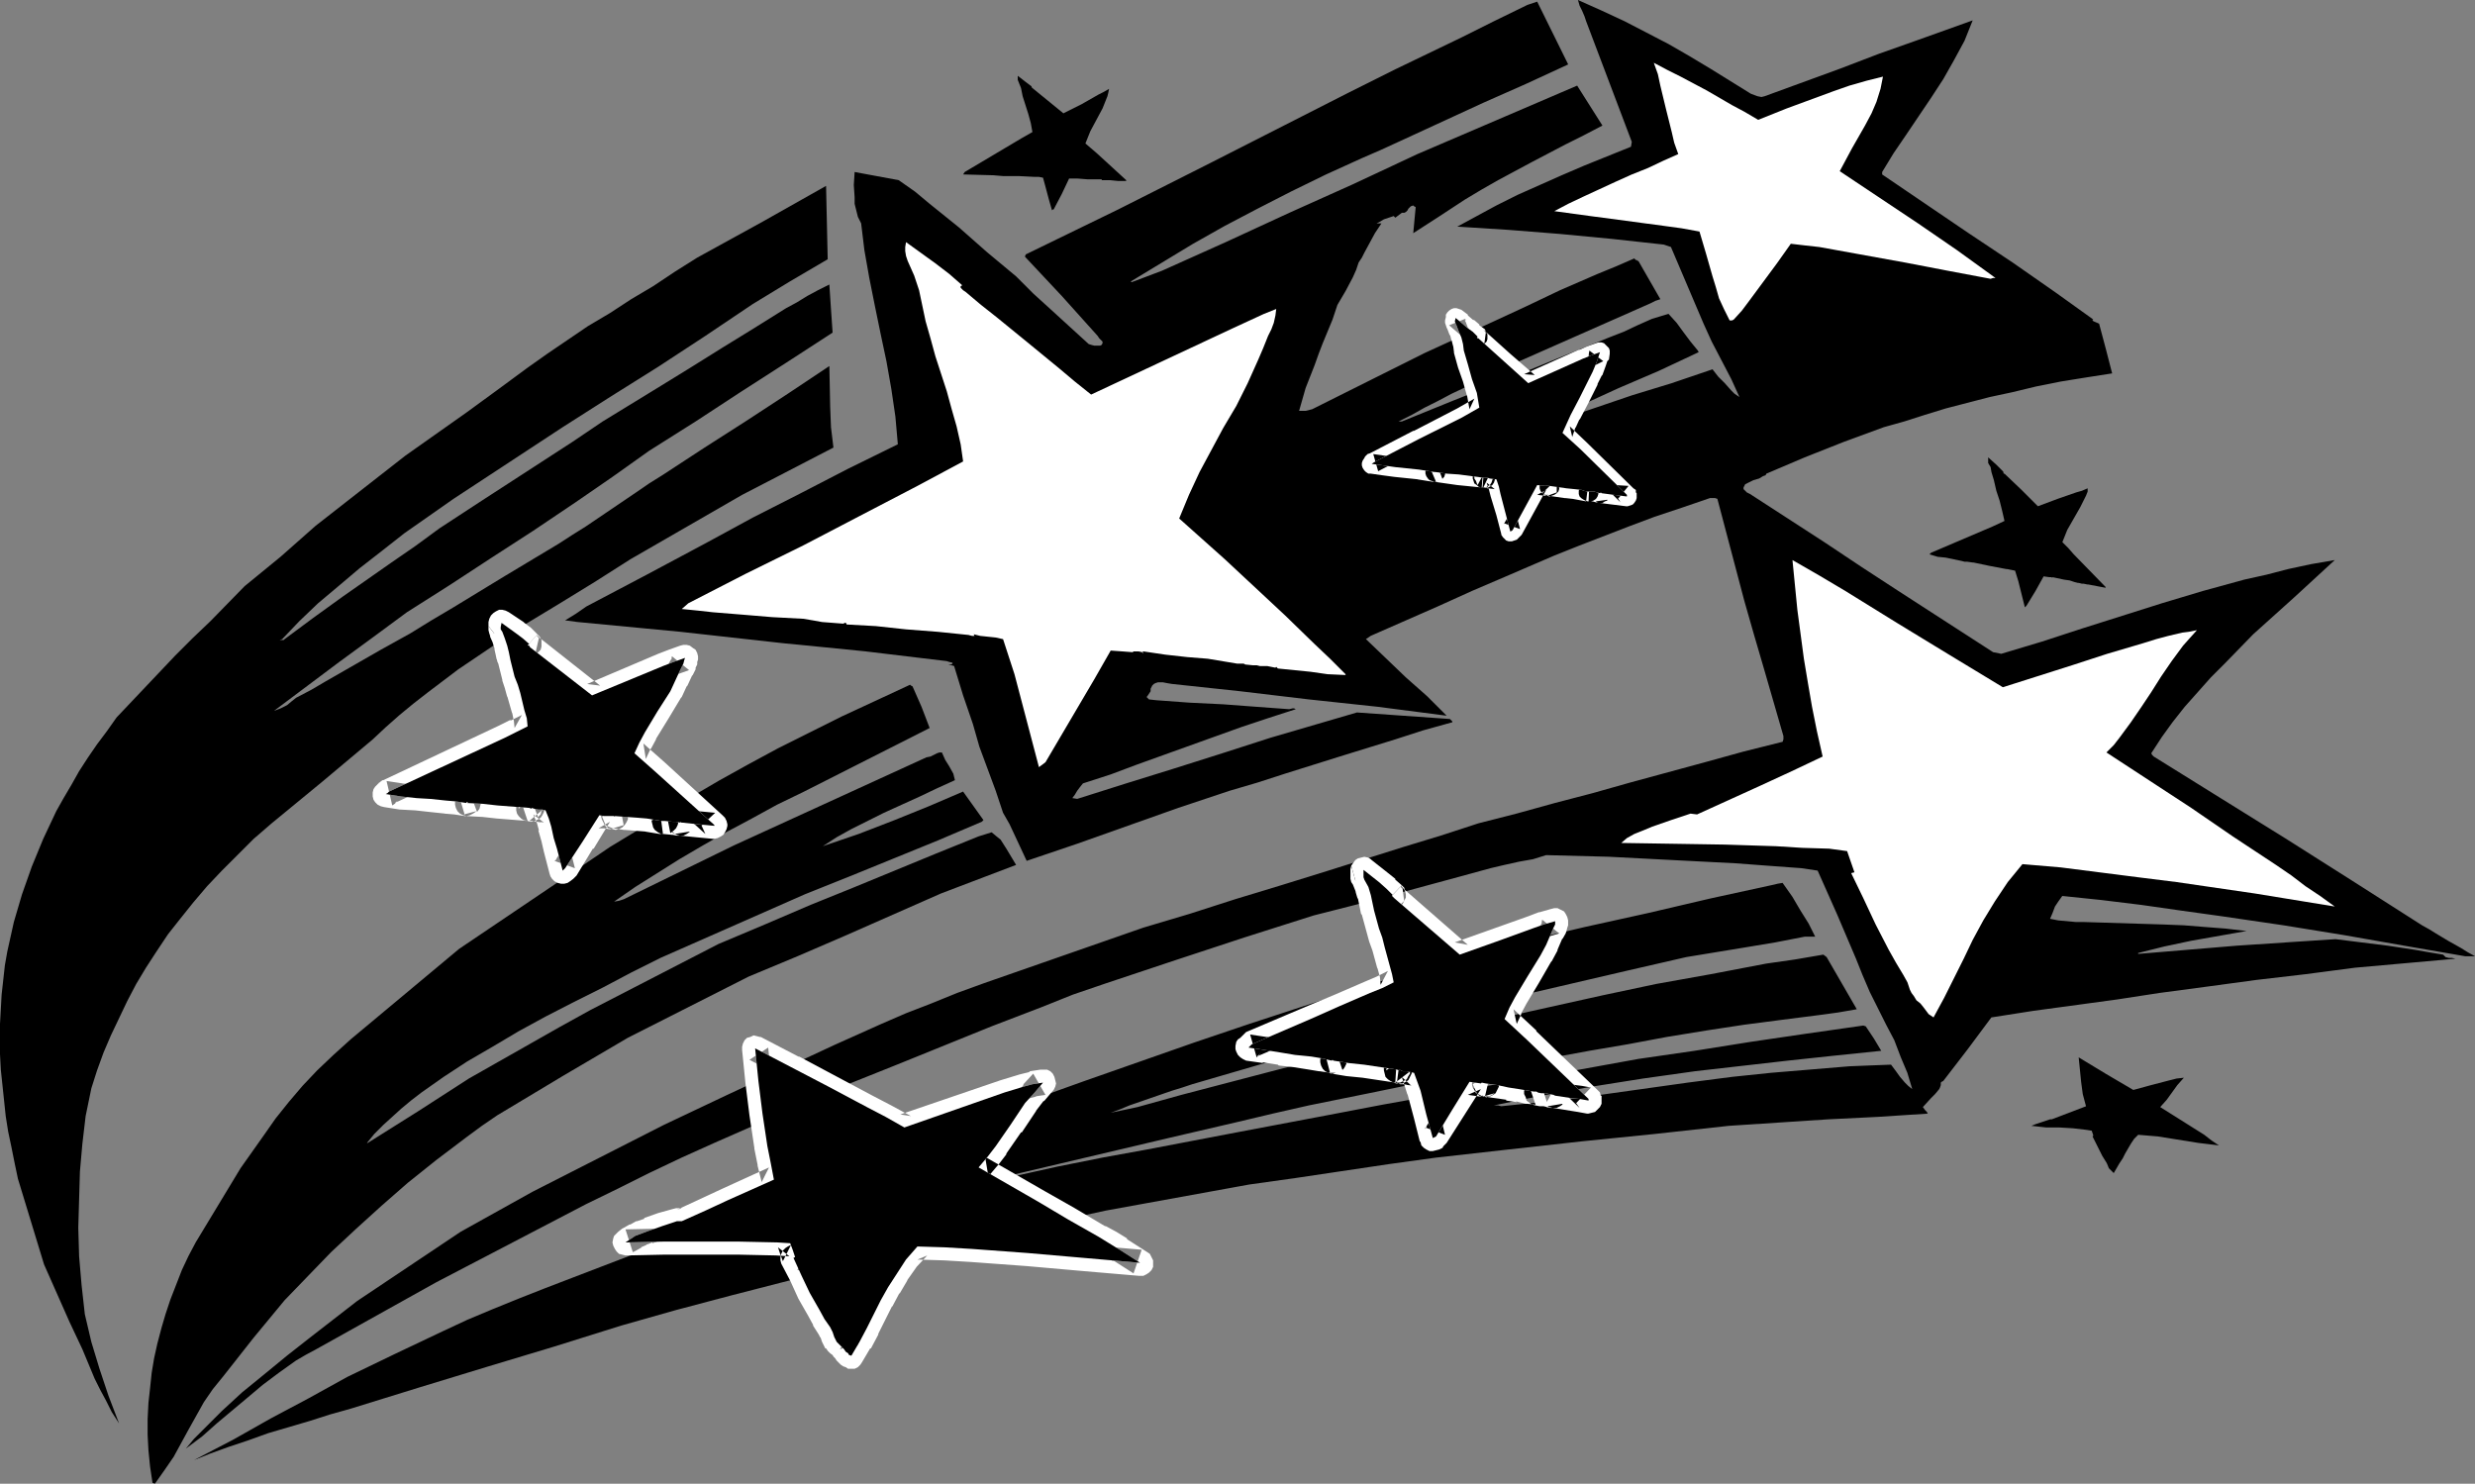 <?xml version="1.0" encoding="UTF-8" standalone="no"?>
<svg
   version="1.0"
   width="129.766mm"
   height="77.793mm"
   id="svg25"
   sodipodi:docname="Stars 20.wmf"
   xmlns:inkscape="http://www.inkscape.org/namespaces/inkscape"
   xmlns:sodipodi="http://sodipodi.sourceforge.net/DTD/sodipodi-0.dtd"
   xmlns="http://www.w3.org/2000/svg"
   xmlns:svg="http://www.w3.org/2000/svg">
  <rect width="100%" height="100%" fill="#808080" stroke="none"/>
  <sodipodi:namedview
     id="namedview25"
     pagecolor="#ffffff"
     bordercolor="#000000"
     borderopacity="0.25"
     inkscape:showpageshadow="2"
     inkscape:pageopacity="0.0"
     inkscape:pagecheckerboard="0"
     inkscape:deskcolor="#d1d1d1"
     inkscape:document-units="mm" />
  <defs
     id="defs1">
    <pattern
       id="WMFhbasepattern"
       patternUnits="userSpaceOnUse"
       width="6"
       height="6"
       x="0"
       y="0" />
  </defs>
  <path
     style="fill:#000000;fill-opacity:1;fill-rule:evenodd;stroke:none"
     d="m 440.36,181.581 12.12,1.777 11.958,1.939 11.958,2.1 12.12,2.1 h 0.97 0.97 l -1.454,-0.808 -1.293,-0.808 -2.586,-1.454 -2.424,-1.454 -1.293,-0.808 -1.454,-0.808 -13.413,-8.562 -13.251,-8.401 -13.251,-8.239 -13.251,-8.239 -0.323,-0.323 -0.162,-0.323 2.101,-3.231 2.101,-2.908 2.424,-3.069 2.586,-2.908 2.586,-2.908 2.747,-2.746 5.656,-5.816 8.08,-7.27 8.08,-7.431 -4.686,0.808 -4.525,0.969 -4.363,1.131 -4.363,0.969 -8.242,2.262 -8.08,2.423 -15.837,5.008 -7.918,2.585 -8.08,2.423 -0.808,-0.162 -0.808,-0.162 -18.746,-12.116 -7.434,-4.846 -7.272,-4.846 -14.706,-9.531 -0.646,-0.323 -0.485,-0.485 -0.162,-0.162 v -0.323 l 0.162,-0.323 0.162,-0.323 0.646,-0.323 0.97,-0.485 1.131,-0.323 0.808,-0.485 0.485,-0.162 0.162,-0.323 7.595,-3.231 7.757,-3.069 7.918,-2.908 4.04,-1.131 4.04,-1.292 4.202,-1.292 4.363,-1.131 4.363,-1.131 4.525,-0.969 4.686,-1.131 4.848,-0.969 5.01,-0.808 5.171,-0.808 -1.293,-5.008 -1.293,-4.846 -1.131,-0.485 -0.162,-0.162 v -0.162 h 0.162 l -7.434,-5.331 -8.565,-5.977 -8.726,-5.816 -17.13,-11.632 V 34.41 34.087 l 2.262,-3.716 2.424,-3.554 5.01,-7.431 2.424,-3.716 2.101,-3.716 2.101,-3.877 1.616,-4.039 -10.827,3.877 -7.757,2.746 -7.595,2.908 -15.029,5.493 -0.646,0.162 -0.808,-0.162 -1.293,-0.485 -8.08,-5.008 -4.04,-2.423 -4.202,-2.423 -4.363,-2.262 -4.363,-2.262 -4.525,-2.1 L 312.696,0 l 0.323,1.131 0.485,0.969 0.485,1.131 0.323,0.969 4.525,11.955 4.525,11.955 -0.162,0.969 -9.211,3.716 -4.525,1.939 -4.363,1.939 -4.363,1.939 -4.202,2.1 -3.878,2.1 -3.878,2.1 10.181,0.646 10.181,0.808 10.181,0.969 10.342,1.131 1.454,0.485 6.464,15.186 0.808,1.777 0.808,1.777 1.939,3.716 1.939,3.716 0.808,1.777 0.808,1.777 -0.97,-0.646 -0.646,-0.646 -1.293,-1.454 -1.293,-1.292 -1.131,-1.454 -8.08,2.746 -7.918,2.423 -15.675,5.331 -1.616,0.485 -1.616,0.323 0.162,-0.162 h 0.162 l 0.485,-0.323 15.514,-7.108 7.918,-3.393 7.918,-3.716 -0.162,-0.323 -1.454,-1.777 -1.454,-1.939 -1.293,-1.777 -1.616,-1.777 -1.616,0.485 -1.616,0.485 -2.909,1.292 -2.747,1.292 -2.909,1.131 -10.342,4.2 -10.181,4.2 -10.181,4.039 -10.342,4.2 h -0.646 l 2.586,-1.292 2.586,-1.454 2.586,-1.292 2.747,-1.454 5.818,-2.746 5.818,-2.908 13.898,-6.139 6.949,-3.069 6.949,-3.069 0.97,-0.485 0.97,-0.323 -4.363,-7.593 h -0.162 l -0.162,-0.162 h -0.162 l -0.162,-0.162 v 0 l -0.162,-0.162 -3.717,1.615 -3.555,1.454 -3.717,1.615 -3.717,1.615 -6.787,3.231 -6.626,3.069 -13.413,6.139 -20.362,10.178 -0.97,0.485 -0.97,0.485 -1.293,0.323 h -0.485 -0.808 l 1.293,-4.523 1.778,-4.523 0.808,-2.262 0.808,-2.1 1.939,-4.685 0.485,-1.454 0.485,-1.454 1.616,-2.746 1.454,-2.746 0.646,-1.454 0.485,-1.454 0.646,-0.969 0.485,-0.969 2.101,-3.877 0.646,-0.969 0.646,-0.969 h -0.485 -0.485 l 0.646,-0.323 0.808,-0.485 0.97,-0.323 0.97,-0.323 0.323,0.323 0.646,-0.485 0.646,-0.485 h 0.485 l 0.323,-0.162 0.323,-0.323 0.162,-0.323 0.162,-0.162 0.323,-0.323 0.485,-0.162 0.162,0.162 0.323,0.162 -0.485,5.17 5.01,-3.231 5.171,-3.393 3.232,-1.939 3.394,-1.939 6.626,-3.554 6.787,-3.554 3.555,-1.777 3.717,-1.939 -5.01,-7.916 -7.918,3.393 -7.918,3.393 -7.918,3.393 -7.918,3.393 -12.766,5.977 -12.605,5.654 -12.605,5.816 -12.605,5.654 -5.979,2.262 h -0.162 v -0.162 l 6.141,-3.716 6.141,-3.716 6.302,-3.554 6.464,-3.393 6.626,-3.393 6.949,-3.393 7.11,-3.231 3.717,-1.615 3.878,-1.777 16.483,-7.593 8.403,-3.716 8.403,-3.877 -6.141,-12.439 -0.97,0.323 -0.97,0.323 -6.626,3.231 -6.464,3.231 -13.09,6.3 -9.373,4.685 -9.211,4.685 -18.099,9.208 -18.261,9.208 -18.261,8.885 -0.162,0.323 v 0.162 l 7.272,7.754 7.11,7.916 0.323,0.485 0.162,0.162 0.323,0.323 0.162,0.162 v 0.323 l -0.162,0.323 -0.323,0.162 h -1.131 l -0.646,-0.162 -0.485,-0.162 -3.717,-3.393 -3.717,-3.393 -3.555,-3.231 -3.394,-3.393 -2.909,-2.423 -2.909,-2.423 -5.494,-4.846 -5.818,-4.685 -2.909,-2.423 -3.232,-2.262 -4.363,-0.808 -4.363,-0.808 -0.162,2.585 0.162,2.423 v 1.292 l 0.323,1.292 0.323,1.292 0.646,1.292 0.646,5.331 0.97,5.493 1.131,5.654 1.131,5.493 1.131,5.331 0.97,5.493 0.808,5.493 0.485,5.493 -9.858,4.846 -9.373,4.846 -9.534,4.846 -9.211,5.008 -11.797,6.3 -11.958,6.3 -2.101,1.454 -2.101,1.292 2.424,0.323 10.181,0.969 10.181,0.969 10.181,1.131 10.181,1.131 8.242,0.808 8.08,0.808 8.08,0.969 8.08,0.969 0.485,0.162 0.646,0.162 v 0.162 0 l -0.162,0.162 h -0.646 l 1.131,0.323 1.778,5.816 1.939,5.654 1.293,4.523 1.616,4.362 1.616,4.362 1.454,4.362 0.646,1.131 0.646,1.131 1.131,2.423 1.131,2.423 1.131,2.423 10.019,-3.393 20.038,-7.108 10.181,-3.393 5.494,-1.615 5.494,-1.777 10.827,-3.393 10.989,-3.393 5.494,-1.777 5.818,-1.615 v -0.162 l -0.162,-0.162 -0.323,-0.323 -9.211,-0.646 -9.211,-0.646 -17.13,5.008 -9.534,3.069 -9.696,3.069 -9.373,2.908 -9.696,3.069 -0.97,-0.162 0.485,-0.646 0.485,-0.808 0.485,-0.646 0.646,-0.808 5.494,-1.777 5.171,-1.939 10.342,-3.716 10.342,-3.716 5.333,-1.777 5.494,-1.777 -0.323,-0.162 h -0.323 l -0.646,0.162 -6.626,-0.485 -6.464,-0.485 -6.626,-0.323 -6.626,-0.485 -1.454,-0.162 -0.162,-0.162 -0.162,-0.162 -0.162,-0.162 0.162,-0.162 0.323,-0.485 0.323,-0.485 v -0.485 l 0.323,-0.646 0.323,-0.323 0.323,-0.162 0.485,-0.162 h 0.485 0.485 l 0.808,0.162 0.97,0.162 13.574,1.454 13.574,1.615 13.574,1.454 13.736,1.777 -3.878,-3.877 -4.202,-3.716 -4.04,-3.877 -3.878,-3.716 0.97,-0.646 6.626,-2.908 6.626,-2.908 6.787,-3.069 6.787,-2.908 9.373,-4.039 4.848,-1.939 5.01,-1.939 5.01,-1.939 5.171,-1.939 5.333,-1.777 5.656,-1.939 h 0.323 0.646 l 0.485,0.162 5.333,20.194 1.939,6.785 1.939,6.624 3.878,13.409 v 0.646 l -0.162,0.485 -7.757,1.939 -7.595,2.1 -14.867,4.039 -7.434,2.1 -7.434,1.939 -7.595,2.1 -7.595,1.939 -7.434,2.423 -7.434,2.262 -14.867,4.685 -9.373,2.908 -9.05,2.746 -9.05,2.908 -9.211,2.746 -31.512,10.985 -5.333,1.939 -5.171,2.1 -5.01,1.939 -4.848,2.1 -9.373,4.2 -9.373,4.362 -12.12,5.654 -12.282,5.816 -26.018,13.247 -14.221,7.916 -20.523,13.732 -9.373,7.27 -4.525,3.554 -4.525,3.716 -4.363,3.554 -4.04,3.716 -3.717,3.716 -1.778,1.777 -1.616,1.939 3.232,-2.423 2.909,-2.585 5.979,-5.008 3.07,-2.585 3.232,-2.423 3.394,-2.423 1.939,-1.131 2.101,-1.131 23.755,-13.247 7.434,-3.877 7.434,-3.877 7.434,-3.877 7.434,-3.877 6.302,-3.069 6.141,-3.069 6.464,-3.069 6.464,-2.908 13.251,-5.816 13.251,-5.816 9.696,-3.877 18.746,-7.593 9.696,-3.716 6.464,-2.585 6.626,-2.262 13.574,-4.523 13.736,-4.523 13.736,-4.362 8.888,-2.262 17.291,-4.685 8.888,-2.423 2.747,-0.646 2.909,-0.646 2.747,-0.485 2.586,-0.808 12.443,0.323 12.443,0.646 12.605,0.646 6.464,0.485 6.626,0.485 3.232,0.485 3.878,8.724 3.717,8.724 1.293,3.231 1.454,3.393 3.232,6.462 1.616,3.069 1.293,3.393 1.293,3.069 0.97,3.231 -0.808,-0.646 -0.646,-0.646 -0.97,-1.131 -0.808,-1.131 -0.485,-0.646 -0.485,-0.646 -4.202,0.162 -4.04,0.162 -7.757,0.646 -7.757,0.646 -7.757,0.808 -8.726,1.131 -17.291,2.423 -8.726,1.131 -10.989,1.131 -0.646,-0.162 h -0.808 l 4.686,-0.969 4.848,-0.969 9.858,-1.777 10.181,-1.615 10.342,-1.454 18.422,-2.1 9.05,-0.969 9.373,-0.969 -1.454,-2.423 -1.616,-2.423 -0.485,-0.162 -11.312,1.615 -10.989,1.615 -11.15,1.777 -11.15,1.615 -8.888,1.615 -8.888,1.615 -11.15,1.939 -10.827,1.939 -10.827,1.939 -10.989,2.1 -17.938,3.393 -17.776,3.393 -8.888,1.615 -8.888,1.777 -8.726,1.939 -8.726,1.939 h -1.293 0.162 0.162 l 40.4,-9.531 13.898,-3.231 6.787,-1.615 7.11,-1.615 11.958,-2.423 11.797,-2.423 11.797,-2.262 12.12,-2.262 7.918,-1.454 7.595,-1.292 7.757,-1.454 7.918,-1.292 7.434,-1.131 7.434,-0.969 7.595,-0.969 3.555,-0.485 3.717,-0.646 -5.979,-10.339 -0.646,-0.485 -5.656,0.969 -5.656,0.808 -10.989,2.1 -10.827,1.939 -10.666,2.262 -14.544,3.231 -14.221,3.231 -14.382,3.231 -14.221,3.231 -8.726,2.262 -17.291,4.523 -8.726,2.423 -5.333,1.131 1.778,-0.646 1.939,-0.808 4.202,-1.454 4.202,-1.454 2.101,-0.646 1.939,-0.646 15.514,-4.523 7.595,-2.262 7.918,-2.262 19.392,-5.17 11.958,-2.746 11.797,-2.746 11.797,-2.746 11.958,-2.746 11.797,-1.939 5.818,-0.969 5.818,-1.131 h 2.101 l -1.293,-2.585 -1.616,-2.585 -1.616,-2.746 -1.939,-2.746 -0.97,0.162 -0.646,0.162 -12.605,2.746 -12.443,2.908 -12.443,2.746 -12.443,2.908 -7.434,2.1 -7.272,2.1 -7.272,1.939 -7.434,2.1 -24.725,8.077 -10.989,3.716 -21.654,7.593 -10.827,3.877 -35.067,14.055 -8.403,3.231 -8.08,3.069 -8.403,3.069 -8.242,3.069 -27.795,10.662 -5.333,2.1 -5.171,2.1 -5.01,2.1 -4.848,2.262 -9.534,4.523 -9.373,4.523 -7.595,4.2 -7.595,4.039 -7.434,4.2 -7.757,4.039 1.616,-0.646 1.616,-0.646 3.555,-1.292 3.878,-1.292 4.04,-1.454 8.242,-2.423 4.04,-1.292 4.04,-1.131 13.574,-4.2 13.251,-4.039 13.413,-4.039 13.413,-4.2 10.827,-3.069 10.989,-2.908 11.312,-2.908 11.474,-2.746 51.389,-11.147 14.221,-2.585 14.221,-2.585 9.211,-1.292 18.422,-2.746 9.373,-1.292 14.382,-1.615 14.544,-1.615 14.382,-1.454 14.706,-1.615 9.858,-0.646 9.858,-0.646 9.858,-0.485 9.858,-0.646 -0.162,-0.323 -0.323,-0.323 -0.485,-0.646 1.616,-1.777 0.808,-0.808 0.808,-0.969 0.162,-0.323 0.162,-0.485 v -0.485 l 0.162,-0.162 0.323,-0.162 4.848,-6.3 4.686,-6.3 8.242,-1.292 16.645,-2.262 8.403,-1.292 9.696,-1.292 9.534,-1.292 9.696,-1.131 9.858,-1.292 19.877,-1.777 -0.646,-0.162 h -0.646 l -0.646,-0.162 -0.485,-0.485 -2.909,-0.485 -2.747,-0.485 -5.333,-0.808 -10.342,-1.292 -9.858,0.646 -9.696,0.646 -19.392,1.615 h -0.162 v -0.162 l 5.171,-1.292 5.333,-1.131 5.494,-0.969 5.494,-0.969 -4.202,-0.485 -4.202,-0.323 -4.04,-0.323 -4.04,-0.162 -15.675,-0.485 h -1.616 l -1.778,-0.162 -1.778,-0.162 -1.616,-0.323 0.485,-1.131 0.485,-1.292 0.646,-0.969 0.808,-1.131 7.757,0.808 7.918,0.969 7.918,1.131 z"
     id="path1" />
  <path
     style="fill:#000000;fill-opacity:1;fill-rule:evenodd;stroke:none"
     d="m 334.35,93.214 -7.918,3.554 -8.08,3.554 -15.837,7.108 -7.595,3.554 -15.19,7.27 -7.757,3.554 -0.97,0.485 -0.97,0.323 -0.646,0.323 -0.646,0.162 h -0.646 -0.808 l -5.01,-4.362 -4.686,-4.362 -4.686,-4.2 -2.262,-2.262 -2.424,-2.1 v -0.162 -0.323 l 3.878,2.746 3.878,2.746 7.434,5.654 8.888,-4.2 8.888,-4.039 8.888,-4.039 8.888,-4.2 19.554,-8.239 14.059,-5.493 6.949,-2.746 7.11,-2.746 1.454,-3.554 1.616,-3.393 3.555,-6.947 3.878,-6.785 4.04,-6.947 12.766,2.423 12.928,2.262 12.766,2.585 6.464,1.454 6.626,1.292 0.97,0.485 -8.565,2.746 -8.242,2.746 -16.645,5.654 -11.635,4.523 -11.474,4.685 z"
     id="path2" />
  <path
     style="fill:#ffffff;fill-opacity:1;fill-rule:evenodd;stroke:none"
     d="m 364.569,33.925 7.757,5.17 7.757,5.17 7.757,5.331 7.595,5.493 h -0.485 l -0.485,0.162 -8.565,-1.615 -8.403,-1.615 -16.968,-3.069 -2.909,-0.323 -2.747,-0.323 -2.747,3.877 -2.747,3.716 -2.747,3.716 -1.454,1.939 -1.616,1.777 -0.323,0.162 h -0.485 l -1.131,-2.262 -0.97,-2.1 -0.646,-2.262 -0.646,-2.1 -1.293,-4.523 -1.293,-4.362 -3.555,-0.646 -3.555,-0.485 -14.544,-1.939 -3.555,-0.485 -3.555,-0.485 2.747,-1.454 3.07,-1.454 6.302,-2.908 3.232,-1.454 1.616,-0.646 1.616,-0.646 3.07,-1.454 2.909,-1.292 -0.808,-2.262 -0.485,-2.1 -1.131,-4.523 -1.131,-4.685 -0.485,-2.262 -0.808,-2.262 2.747,1.454 2.586,1.292 5.171,2.746 5.01,2.908 2.424,1.292 2.747,1.615 5.656,-2.262 6.141,-2.262 3.07,-1.131 3.232,-1.131 3.394,-0.969 3.232,-0.808 -0.485,2.423 -0.808,2.585 -0.97,2.262 -1.293,2.423 -2.586,4.523 z"
     id="path3" />
  <path
     style="fill:#000000;fill-opacity:1;fill-rule:evenodd;stroke:none"
     d="m 149.157,60.258 -9.373,6.3 -9.373,6.139 -9.534,5.977 -9.373,5.977 -21.654,14.216 -4.848,3.393 -4.848,3.393 -4.525,3.554 -4.363,3.393 -4.202,3.554 -4.04,3.393 -3.717,3.554 -3.394,3.554 -0.485,0.162 h 0.646 0.162 l 0.162,-0.162 5.656,-4.2 5.818,-4.2 9.696,-6.785 4.686,-3.231 4.848,-3.554 8.403,-5.493 11.958,-7.754 5.979,-3.877 5.979,-4.039 10.827,-6.624 6.302,-3.877 6.464,-4.039 6.302,-3.877 6.464,-4.039 2.101,-1.131 2.101,-1.292 2.101,-1.131 2.262,-1.131 0.323,4.846 0.323,4.685 -9.211,5.977 -9.05,5.816 -8.888,5.816 -9.211,5.816 -7.272,5.17 -7.272,5.008 -8.403,5.654 -8.242,5.331 -8.403,5.493 -8.403,5.331 -6.787,5.008 -6.626,4.846 -6.464,4.846 -6.464,4.846 1.293,-0.485 1.293,-0.646 0.97,-0.808 0.808,-0.646 3.07,-1.615 2.747,-1.615 10.989,-6.3 2.909,-1.615 2.909,-1.615 4.202,-2.585 4.363,-2.585 10.342,-6.3 10.504,-6.3 2.747,-1.777 2.586,-1.615 10.019,-6.785 2.586,-1.777 2.586,-1.615 8.403,-5.493 8.08,-5.17 8.403,-5.493 8.242,-5.493 0.162,8.077 0.162,4.039 0.485,4.039 -4.686,2.423 -4.363,2.262 -9.05,4.685 -22.139,12.762 -7.11,4.523 -7.11,4.362 -6.949,4.2 -6.464,4.362 -6.464,4.362 -5.979,4.523 -2.909,2.262 -2.747,2.262 -2.747,2.423 -2.586,2.423 -5.01,4.2 -5.01,4.2 -10.019,8.239 -3.555,3.069 -3.232,3.231 -3.07,3.069 -2.909,3.069 -2.747,3.231 -2.586,3.231 -2.424,3.069 -2.262,3.393 -2.101,3.231 -1.939,3.231 -1.778,3.393 -1.616,3.393 -1.616,3.393 -1.454,3.393 -1.293,3.554 -1.131,3.554 -1.131,5.493 -0.646,5.493 -0.485,5.493 -0.162,5.493 -0.162,5.654 0.162,5.654 0.485,5.654 0.646,5.816 1.293,5.493 1.616,5.331 1.778,5.331 2.101,5.493 -1.454,-2.262 -1.131,-2.262 -1.131,-2.1 -1.131,-2.262 -2.424,-5.816 -2.586,-5.493 L 8.726,250.563 3.555,233.6 2.909,230.531 2.262,227.3 1.616,224.23 1.131,221.161 0.808,218.092 0.485,215.022 0.162,211.953 0,208.883 v -2.908 -3.069 l 0.162,-2.908 0.162,-2.908 0.323,-2.908 0.323,-2.908 0.485,-2.746 0.646,-2.908 0.646,-2.908 0.808,-2.746 0.808,-2.746 0.97,-2.746 0.97,-2.746 1.131,-2.746 1.131,-2.746 1.293,-2.746 1.293,-2.746 1.454,-2.585 1.616,-2.746 1.454,-2.585 1.778,-2.746 1.778,-2.585 1.939,-2.585 1.939,-2.746 11.635,-12.278 3.394,-3.393 3.555,-3.393 6.787,-6.947 7.11,-5.816 6.949,-6.139 8.888,-6.947 8.888,-6.947 12.12,-8.562 5.979,-4.362 6.141,-4.523 3.878,-2.746 4.04,-2.746 4.04,-2.746 4.363,-2.585 4.202,-2.746 4.363,-2.585 4.363,-2.908 4.363,-2.746 6.464,-3.554 6.464,-3.554 6.302,-3.554 6.302,-3.554 0.162,7.27 0.162,7.27 -7.434,4.362 z"
     id="path4" />
  <path
     style="fill:#ffffff;fill-opacity:1;fill-rule:evenodd;stroke:none"
     d="m 190.688,56.542 -0.323,0.162 v 0.162 0.162 l 0.162,0.162 0.162,0.162 0.162,0.162 0.485,0.323 3.07,2.585 3.07,2.423 6.141,5.008 6.302,5.17 3.07,2.585 3.232,2.585 27.957,-13.085 4.202,-1.939 2.101,-0.969 2.424,-0.969 -0.162,1.292 -0.323,1.454 -0.485,1.292 -0.646,1.292 -0.97,2.423 -0.97,2.262 -2.101,4.685 -2.262,4.523 -2.586,4.362 -4.686,8.724 -2.101,4.523 -1.939,4.685 4.525,4.039 4.525,4.039 11.958,11.147 5.818,5.654 3.07,2.908 2.909,2.908 0.162,0.162 v 0.162 l -3.555,-0.162 -3.394,-0.485 -6.464,-0.646 -0.323,-0.323 -0.162,0.162 -1.616,-0.323 h -1.454 l -0.646,-0.162 h -0.808 l -1.616,-0.162 h 0.162 v 0 l -0.323,-0.162 h -0.323 -0.97 l -0.97,-0.162 -0.97,-0.162 -1.939,-0.323 -1.939,-0.323 -4.04,-0.323 -4.363,-0.485 -4.363,-0.646 -0.323,0.162 0.323,0.162 v -0.162 h -0.162 l -0.808,-0.162 h -0.646 -0.323 l -0.162,0.162 -2.101,-0.162 -2.262,-0.162 -3.232,5.654 -3.232,5.493 -6.464,10.985 -1.293,0.969 -4.848,-18.417 -2.262,-6.947 -1.454,-0.323 -3.07,-0.323 -0.646,-0.162 -0.646,-0.162 0.162,0.323 h -0.485 l -0.646,-0.162 h 0.162 v 0 l -6.302,-0.646 -6.302,-0.485 -5.979,-0.646 -5.818,-0.323 v -0.162 l -0.162,-0.162 h -0.162 l -0.323,0.162 -2.101,-0.162 -2.101,-0.162 -1.778,-0.323 -1.939,-0.323 -6.141,-0.323 -5.818,-0.485 -5.979,-0.485 -2.909,-0.323 -3.232,-0.323 1.293,-1.131 11.312,-5.816 11.474,-5.654 11.15,-5.816 11.474,-5.977 9.05,-4.846 -0.485,-3.393 -0.808,-3.554 -0.97,-3.393 -0.97,-3.554 -2.262,-6.947 -0.97,-3.554 -0.97,-3.393 -0.646,-3.069 -0.646,-3.069 -0.97,-2.908 -0.646,-1.454 -0.646,-1.454 -0.323,-0.969 -0.162,-0.969 v -0.808 l 0.162,-0.969 2.909,2.1 2.909,2.1 2.747,2.1 z"
     id="path5" />
  <path
     style="fill:#ffffff;fill-opacity:1;fill-rule:evenodd;stroke:none"
     d="m 396.889,136.186 13.736,-4.362 6.949,-2.262 7.11,-2.1 2.586,-0.808 2.424,-0.646 2.747,-0.646 1.293,-0.162 1.616,-0.323 -1.454,1.615 -1.293,1.454 -2.262,3.069 -2.101,3.069 -1.939,3.069 -1.939,2.908 -2.101,3.069 -2.262,3.069 -1.131,1.454 -1.454,1.454 8.403,5.493 8.403,5.493 8.242,5.654 8.565,5.654 3.07,2.1 2.747,2.1 2.909,1.939 2.909,2.1 -7.918,-1.292 -7.918,-1.292 -15.514,-2.262 -7.757,-0.969 -7.595,-0.969 -7.595,-0.969 -7.595,-0.646 -1.454,1.777 -1.454,1.777 -1.293,1.939 -1.293,1.939 -2.262,3.716 -2.101,3.877 -1.778,3.716 -1.939,3.877 -1.939,3.877 -2.101,3.877 -0.485,-0.323 -0.485,-0.323 -0.485,-0.646 -0.485,-0.646 -0.646,-0.808 -0.808,-0.646 -0.485,-0.808 -0.485,-0.646 -0.323,-0.646 -0.485,-1.454 -0.808,-1.454 -1.454,-2.423 -1.454,-2.585 -2.586,-5.008 -2.424,-5.17 -2.424,-5.008 0.646,-0.162 -1.454,-4.2 -3.555,-0.485 -5.333,-0.162 -5.171,-0.323 -10.181,-0.323 -10.181,-0.162 -10.342,-0.162 1.131,-0.969 1.454,-0.808 1.616,-0.646 1.939,-0.808 3.717,-1.292 3.878,-1.292 1.293,0.162 12.443,-5.654 6.302,-2.908 6.141,-2.908 -1.131,-5.008 -0.97,-4.846 -0.808,-4.685 -0.808,-4.846 -1.293,-9.693 -0.97,-9.855 5.333,3.069 5.171,3.069 10.181,6.3 10.342,6.3 5.333,3.231 z"
     id="path6" />
  <path
     style="fill:#ffffff;fill-opacity:1;fill-rule:evenodd;stroke:none"
     d="m 179.214,223.423 19.877,-6.947 3.717,-1.131 1.778,-0.485 2.101,-0.323 -1.778,2.1 -1.778,1.939 -2.909,4.362 -2.909,4.2 -1.616,2.1 -1.778,2.1 11.797,6.785 5.979,3.554 5.979,3.393 2.101,1.292 2.101,1.292 4.04,2.585 -11.15,-0.969 -11.15,-0.969 -10.989,-0.808 -5.494,-0.323 -5.333,-0.162 -2.262,2.585 -1.778,2.746 -1.778,2.746 -1.454,2.585 -2.747,5.493 -1.454,2.746 -1.616,2.746 -0.485,-0.162 -0.162,-0.323 -0.485,-0.323 -0.323,-0.485 -0.485,-0.485 -0.485,-0.485 -0.485,-0.485 -0.485,-0.969 -0.323,-0.969 -0.485,-0.969 -1.131,-1.615 -0.97,-1.777 -1.939,-3.393 -1.616,-3.393 -1.616,-3.554 0.323,-0.162 -0.485,-1.454 -0.485,-1.292 -2.586,-0.162 -7.595,-0.162 h -14.867 l -7.595,0.162 0.97,-0.646 0.97,-0.646 1.293,-0.485 1.293,-0.485 2.747,-0.969 2.909,-0.969 h 0.485 0.485 l 4.686,-2.1 4.525,-2.1 9.05,-4.039 -0.646,-3.393 -0.646,-3.231 -0.97,-6.462 -0.808,-6.462 -0.646,-6.462 7.434,3.877 7.434,3.877 7.272,3.877 3.717,1.939 z"
     id="path7" />
  <path
     style="fill:#ffffff;fill-opacity:1;fill-rule:evenodd;stroke:none"
     d="m 178.083,225.684 0.646,0.162 0.646,0.162 0.646,-0.162 h 0.162 l 19.715,-6.947 h -0.162 l 3.717,-1.131 1.939,-0.485 h -0.323 l 2.101,-0.323 -2.424,-4.2 -1.939,2.1 v 0.162 l -1.616,2.1 -0.162,0.162 -2.909,4.2 h 0.162 l -3.07,4.2 0.162,-0.162 -1.616,2.262 v -0.162 l -1.778,2.1 -0.485,0.485 -0.162,0.646 v 0.646 0.646 l 0.323,0.646 0.485,0.485 0.485,0.323 11.797,6.785 5.979,3.393 5.979,3.554 v 0 l 2.101,1.292 2.101,1.292 v -0.162 l 4.04,2.585 1.616,-4.685 -11.312,-0.969 v 0 l -11.15,-0.969 -10.989,-0.808 h -0.162 l -5.333,-0.323 v 0 l -5.494,-0.162 -0.485,0.162 -0.808,0.162 -0.485,0.485 -0.162,0.162 -2.262,2.585 -0.162,0.162 -1.778,2.746 -0.162,0.162 -1.616,2.585 -0.162,0.162 -1.454,2.746 v 0 l -2.747,5.493 v -0.162 l -1.454,2.746 v 0 l -1.616,2.746 3.394,-0.969 -0.323,-0.162 0.646,0.485 -0.646,-0.808 0.323,0.485 -0.323,-0.485 -0.323,-0.485 -0.485,-0.485 h -0.162 l -0.485,-0.485 v 0 l -0.323,-0.323 0.323,0.485 -0.485,-0.969 0.162,0.323 -0.485,-0.969 v -0.162 l -0.485,-0.969 -0.162,-0.323 -1.131,-1.615 0.162,0.162 -0.97,-1.777 -1.939,-3.393 0.162,0.162 -1.778,-3.393 -1.616,-3.554 -1.454,3.554 0.323,-0.162 0.646,-0.323 0.485,-0.323 0.485,-0.646 0.162,-0.646 v -0.646 l -0.162,-0.646 v 0 l -0.485,-1.454 v 0 l -0.646,-1.454 -0.162,-0.646 -0.485,-0.485 -0.646,-0.323 -0.646,-0.162 h -0.162 l -2.424,-0.162 h -0.323 l -7.595,-0.162 h -14.867 l -7.595,0.162 1.454,4.523 0.97,-0.485 -0.323,0.162 1.131,-0.646 h -0.162 l 1.131,-0.485 h -0.162 l 1.293,-0.485 v 0.162 l 2.909,-0.969 h -0.162 l 2.909,-0.969 -1.131,0.162 h 0.485 0.808 0.646 l 0.485,-0.162 4.525,-2.1 h 0.162 l 4.525,-2.1 h -0.162 l 9.211,-4.2 0.646,-0.323 0.323,-0.485 0.323,-0.646 0.162,-0.646 v -0.646 -0.162 l -0.808,-3.231 v 0 l -0.485,-3.231 v 0.162 l -0.97,-6.462 v 0 l -0.808,-6.462 v 0.162 l -0.646,-6.462 -3.717,2.423 7.434,3.877 h -0.162 l 7.434,3.877 7.272,3.877 3.717,1.939 h 0.162 l 3.717,2.1 2.424,-4.523 -3.878,-2.1 v 0 l -3.717,-1.939 -7.272,-3.877 -7.272,-3.877 h -0.162 l -7.434,-3.877 h -0.162 l -0.646,-0.162 -0.646,-0.162 -0.646,0.323 -0.646,0.162 -0.485,0.485 -0.323,0.646 -0.162,0.646 v 0.646 l 0.646,6.462 v 0 l 0.808,6.462 v 0 l 0.97,6.462 v 0.162 l 0.646,3.231 v 0.162 l 0.808,3.231 1.454,-2.908 -9.211,4.2 v 0 l -4.525,2.1 v 0 l -4.525,2.1 0.97,-0.323 h -0.485 0.323 -0.485 -0.485 l -0.646,0.162 -2.909,0.808 v 0 l -2.747,0.969 v 0.162 l -1.454,0.485 h -0.162 l -1.131,0.646 h -0.162 l -1.131,0.646 -0.323,0.162 -0.808,0.646 -0.323,0.323 -0.485,0.485 -0.162,0.485 -0.162,0.808 0.162,0.646 0.323,0.646 0.323,0.485 0.485,0.485 0.646,0.162 0.646,0.162 7.595,-0.162 h 14.867 l 7.595,0.162 h -0.162 l 2.586,0.162 -2.262,-1.777 0.485,1.454 v 0 l 0.485,1.292 1.616,-3.231 -0.323,0.162 -0.323,0.162 -0.485,0.323 -0.485,0.485 -0.323,0.646 -0.162,0.646 v 0.646 l 0.162,0.646 1.778,3.393 1.616,3.554 v 0 l 1.939,3.393 0.97,1.777 v 0.162 l 1.131,1.777 -0.162,-0.323 0.485,0.969 v -0.162 l 0.323,0.969 0.162,0.323 0.485,0.969 h 0.162 l 0.323,0.485 0.485,0.485 v 0 l 0.646,0.485 h -0.162 l 0.485,0.485 -0.323,-0.485 0.323,0.485 0.323,0.485 0.646,0.646 0.162,0.162 0.485,0.323 0.485,0.162 0.485,0.323 h 0.646 0.646 l 0.646,-0.323 0.485,-0.485 0.323,-0.485 1.616,-2.746 h 0.162 l 1.454,-2.746 v -0.162 l 2.747,-5.493 v 0.162 l 1.454,-2.746 v 0.162 l 1.616,-2.746 -0.162,0.162 1.939,-2.746 -0.162,0.162 2.262,-2.423 -1.939,0.808 5.333,0.162 v 0 l 5.333,0.323 v 0 l 10.989,0.808 10.989,0.969 v 0 l 11.312,0.969 h 0.162 0.646 l 0.646,-0.323 0.485,-0.323 0.485,-0.485 0.323,-0.646 v -0.646 -0.646 l -0.323,-0.646 -0.323,-0.646 -0.485,-0.323 -4.04,-2.585 v -0.162 l -2.101,-1.292 -2.101,-1.131 h -0.162 l -5.979,-3.554 -5.979,-3.393 -11.797,-6.785 0.646,3.877 1.778,-2.1 0.162,-0.162 1.616,-2.1 v -0.162 l 2.909,-4.2 h 0.162 l 2.909,-4.362 -0.162,0.162 1.616,-2.1 v 0.162 l 1.778,-2.1 0.162,-0.162 0.323,-0.646 0.162,-0.646 -0.162,-0.646 -0.162,-0.646 -0.323,-0.646 -0.485,-0.485 -0.646,-0.323 h -0.646 -0.646 l -2.101,0.323 -0.162,0.162 -1.939,0.485 -3.717,1.131 v 0 l -19.877,6.785 2.101,0.323 z"
     id="path8" />
  <path
     style="fill:#000000;fill-opacity:1;fill-rule:evenodd;stroke:none"
     d="m 179.214,223.423 19.877,-6.947 3.717,-1.131 1.778,-0.485 2.101,-0.323 -1.778,2.1 -1.778,1.939 -2.909,4.362 -2.909,4.2 -1.616,2.1 -1.778,2.1 11.797,6.785 5.979,3.554 5.979,3.393 2.101,1.292 2.101,1.292 4.04,2.585 -11.15,-0.969 -11.15,-0.969 -10.989,-0.808 -5.494,-0.323 -5.333,-0.162 -2.262,2.585 -1.778,2.746 -1.778,2.746 -1.454,2.585 -2.747,5.493 -1.454,2.746 -1.616,2.746 -0.485,-0.162 -0.162,-0.323 -0.485,-0.323 -0.323,-0.485 -0.485,-0.485 -0.485,-0.485 -0.485,-0.485 -0.485,-0.969 -0.323,-0.969 -0.485,-0.969 -1.131,-1.615 -0.97,-1.777 -1.939,-3.393 -1.616,-3.393 -1.616,-3.554 0.323,-0.162 -0.485,-1.454 -0.485,-1.292 -2.586,-0.162 -7.595,-0.162 h -14.867 l -7.595,0.162 0.97,-0.646 0.97,-0.646 1.293,-0.485 1.293,-0.485 2.747,-0.969 2.909,-0.969 h 0.485 0.485 l 4.686,-2.1 4.525,-2.1 9.05,-4.039 -0.646,-3.393 -0.646,-3.231 -0.97,-6.462 -0.808,-6.462 -0.646,-6.462 7.434,3.877 7.434,3.877 7.272,3.877 3.717,1.939 z"
     id="path9" />
  <path
     style="fill:#000000;fill-opacity:1;fill-rule:evenodd;stroke:none"
     d="m 422.745,215.991 3.555,-0.969 3.717,-0.969 1.293,-0.323 1.454,-0.162 -1.293,1.454 -2.101,2.908 -1.293,1.454 4.363,2.746 4.363,2.746 1.454,1.131 1.454,0.969 -4.04,-0.485 -4.04,-0.646 -4.04,-0.646 -3.878,-0.323 -0.808,0.808 -0.646,0.969 -1.131,1.939 -0.485,0.969 -0.646,0.969 -1.131,1.939 -0.323,-0.323 -0.323,-0.323 -0.323,-0.323 -0.323,-0.808 -0.162,-0.323 -0.808,-1.292 -1.293,-2.585 -0.646,-1.292 0.162,-0.162 -0.162,-0.485 -0.162,-0.485 -0.97,-0.162 -2.747,-0.323 -2.747,-0.162 h -2.586 l -2.909,-0.323 0.808,-0.323 0.97,-0.323 0.97,-0.323 0.97,-0.323 h 0.162 0.162 l 6.787,-2.585 -0.646,-2.423 -0.323,-2.423 -0.485,-4.846 5.333,3.231 z"
     id="path10" />
  <path
     style="fill:#000000;fill-opacity:1;fill-rule:evenodd;stroke:none"
     d="m 223.493,129.078 h 0.646 0.646 -0.646 z"
     id="path11" />
  <path
     style="fill:#000000;fill-opacity:1;fill-rule:evenodd;stroke:none"
     d="m 184.224,144.264 -24.886,12.601 -5.333,2.585 -5.01,2.746 -4.848,2.585 -4.848,2.746 -4.686,2.746 -4.363,2.746 -4.363,2.746 -4.202,2.908 0.97,-0.162 0.97,-0.323 21.816,-10.662 38.138,-17.447 0.808,-0.162 0.646,-0.323 0.646,-0.323 0.485,-0.162 h 0.485 l 0.646,1.454 0.808,1.292 0.808,1.454 0.323,1.292 -3.555,1.615 -3.394,1.615 -7.11,3.231 -3.232,1.615 -3.232,1.615 -2.909,1.615 -2.747,1.777 7.11,-2.423 7.11,-2.746 6.787,-2.746 6.787,-2.908 4.04,5.654 -0.162,0.162 -0.162,0.162 -8.726,3.716 -17.453,7.108 -8.888,3.554 -28.603,12.601 -5.818,2.908 -5.494,2.908 -5.818,2.908 -5.656,2.908 -5.333,2.908 -5.171,3.069 -5.01,2.908 -4.686,3.069 -4.363,3.069 -2.101,1.615 -1.939,1.615 -1.778,1.615 -1.778,1.615 -1.778,1.777 -1.454,1.777 v 0 h 0.162 l 10.019,-6.3 5.01,-3.231 5.01,-3.231 11.958,-6.785 5.979,-3.393 6.141,-3.393 25.371,-13.085 9.211,-3.877 9.05,-3.877 8.403,-3.393 8.242,-3.393 8.242,-3.393 8.403,-3.393 2.586,-0.808 0.97,0.808 0.808,0.646 1.131,1.777 0.97,1.615 0.97,1.615 -14.867,5.654 -9.534,4.2 -9.534,4.2 -9.373,4.039 -9.696,4.039 -23.917,12.116 -12.928,7.593 -6.464,3.877 -6.464,3.877 -3.07,2.1 -3.07,2.262 -5.979,4.523 -5.656,4.523 -5.171,4.523 -5.171,4.685 -4.848,4.523 -4.686,4.846 -4.525,4.685 -6.141,7.431 -5.979,7.593 -2.101,2.585 -1.778,2.585 -3.07,5.493 -2.909,5.331 -1.778,2.585 -1.939,2.746 -0.485,-0.162 -0.485,-3.231 -0.323,-3.231 -0.162,-3.069 v -3.069 l 0.162,-3.231 0.323,-2.908 0.323,-3.069 0.485,-2.908 0.646,-2.908 0.808,-3.069 0.808,-2.746 0.97,-2.908 1.131,-2.908 1.131,-2.908 1.293,-2.746 1.454,-2.746 8.888,-14.701 4.686,-6.624 2.262,-3.231 2.586,-3.231 2.747,-3.231 2.909,-3.069 3.232,-3.069 3.394,-3.069 21.493,-17.932 19.877,-13.409 10.019,-6.785 5.333,-3.231 5.171,-3.393 5.494,-3.231 5.494,-3.231 5.818,-3.231 5.979,-3.231 6.141,-3.069 6.464,-3.231 6.626,-3.069 6.949,-3.231 0.162,0.162 0.323,0.162 1.778,4.039 z"
     id="path12" />
  <path
     style="fill:#ffffff;fill-opacity:1;fill-rule:evenodd;stroke:none"
     d="m 104.878,127.624 -0.323,0.162 0.162,0.162 h 0.162 l 0.162,0.323 12.282,9.531 14.059,-5.816 2.101,-0.808 2.262,-0.808 -0.162,0.485 -0.162,0.646 -0.646,1.292 -0.97,2.1 -0.97,2.1 -2.586,4.039 -2.424,4.039 -1.131,2.1 -0.97,2.1 4.202,3.716 11.635,10.501 v 0.162 l -3.394,-0.323 -3.07,-0.323 h -0.162 l -0.162,-0.162 v 0.162 l -0.808,-0.162 h -0.646 l -1.616,-0.162 h 0.162 -0.323 -0.485 l -0.97,-0.162 -1.939,-0.323 -1.939,-0.162 -2.262,-0.162 -2.101,-0.162 h -0.162 l 0.162,0.162 v -0.162 0 h -0.323 -0.485 -0.162 -1.131 l -0.97,-0.162 -3.394,5.331 -3.394,5.17 -0.485,0.485 -1.131,-4.362 -0.646,-2.1 -0.485,-2.262 -0.485,-1.615 -0.646,-1.615 -0.646,-0.162 h -0.808 l -0.808,-0.162 -0.485,-0.162 v 0.162 l -0.485,-0.162 v 0 l -6.302,-0.485 -2.909,-0.323 -3.07,-0.162 0.162,-0.162 h -0.323 v 0.162 l -2.101,-0.323 -1.939,-0.162 -3.07,-0.323 -2.747,-0.162 -3.07,-0.323 -3.07,-0.485 0.323,-0.162 0.323,-0.323 22.947,-10.662 2.262,-1.131 2.262,-1.131 -0.162,-1.615 -0.485,-1.615 -0.808,-3.393 -0.485,-1.615 -0.646,-1.615 -0.808,-3.231 -0.162,-0.808 -0.162,-0.808 -0.323,-1.292 -0.485,-1.454 -0.485,-1.292 -0.323,-0.485 v -0.485 l 0.162,-0.808 2.909,2.1 1.293,0.969 z"
     id="path13" />
  <path
     style="fill:#ffffff;fill-opacity:1;fill-rule:evenodd;stroke:none"
     d="m 103.101,129.563 0.323,-4.039 h -0.162 l -0.646,0.485 -0.323,0.485 -0.162,0.808 -0.162,0.646 0.162,0.485 0.323,0.646 0.162,0.162 0.485,0.646 0.162,0.162 0.323,0.162 -0.485,-0.323 0.162,0.162 0.323,0.162 12.12,9.693 0.485,0.323 0.808,0.162 h 0.646 l 0.646,-0.162 v 0 l 14.059,-5.816 h -0.162 l 2.101,-0.808 2.262,-0.808 -3.394,-2.746 -0.162,0.485 0.162,-0.323 -0.162,0.646 0.162,-0.485 -0.646,1.131 v 0.162 l -0.97,2.1 v -0.162 l -1.131,2.1 0.162,-0.162 -2.424,4.039 -2.586,4.2 v 0.162 l -1.131,2.1 v 0 l -1.131,2.1 -0.162,0.646 v 0.646 l 0.162,0.646 0.323,0.646 0.323,0.485 4.363,3.716 v 0 l 11.474,10.339 -0.808,-1.777 v 0.162 l 2.747,-2.585 -3.394,-0.323 h 0.162 l -3.232,-0.323 1.616,0.808 v 0 l -0.646,-0.485 -0.162,-0.162 v 0 l -0.808,-0.162 h -0.485 -0.808 l -0.485,0.323 -0.485,0.323 -0.162,0.162 2.424,-0.646 -0.646,-0.162 -0.323,-0.162 h -0.808 -0.162 l -1.454,-0.162 0.97,5.008 0.162,-0.162 0.485,-0.323 0.485,-0.485 0.323,-0.646 0.162,-0.646 -0.162,-0.646 -0.162,-0.646 -0.323,-0.646 -0.485,-0.323 -0.646,-0.323 -0.646,-0.162 h -0.485 -0.485 0.323 l -0.97,-0.162 -1.939,-0.323 v 0 l -2.101,-0.162 -2.101,-0.162 v 0 l -2.101,-0.162 h -0.646 l -0.646,0.162 -0.646,0.323 -0.162,0.162 -0.162,0.162 -0.323,0.485 -0.323,0.646 -0.162,0.646 0.162,0.646 0.323,0.646 0.323,0.646 0.485,0.323 0.162,0.162 h 0.162 l 0.646,0.162 0.646,0.162 0.646,-0.162 0.646,-0.323 0.485,-0.485 0.323,-0.485 0.323,-0.646 v -0.485 -0.162 -0.646 l -0.323,-0.646 -0.485,-0.485 v 0 l -0.485,-0.485 -0.646,-0.323 h -0.162 -0.323 -0.485 -0.485 -0.646 -0.162 l -0.162,0.162 0.97,-0.162 h -1.131 l -1.131,-0.162 -0.646,0.162 -0.646,0.162 -0.485,0.323 -0.485,0.485 v 0.162 l -3.232,5.17 v 0 l -3.394,5.331 0.485,-0.646 -0.485,0.485 4.04,1.454 -1.131,-4.523 -0.485,-2.1 -0.646,-2.262 v 0 l -0.485,-1.777 v 0 l -0.485,-1.615 -0.323,-0.646 -0.485,-0.485 -0.485,-0.485 -0.808,-0.162 v 0 l -0.646,-0.162 h -0.323 -0.808 0.323 l -0.808,-0.162 v 0 h -0.485 l -0.808,-0.162 -0.485,0.162 -0.646,0.323 -0.646,0.323 -0.323,0.646 -0.162,0.646 v 0.485 0.162 l 2.747,-2.585 h -0.485 l 1.616,4.362 v -0.162 l 0.485,-0.485 0.162,-0.646 0.162,-0.646 -0.162,-0.646 -0.162,-0.646 -0.485,-0.485 -0.485,-0.485 -0.646,-0.162 -0.485,-0.162 -6.141,-0.485 h -0.162 l -2.909,-0.323 v 0 l -2.909,-0.162 1.616,4.362 v 0 l 0.485,-0.646 0.162,-0.646 0.162,-0.646 -0.162,-0.646 -0.162,-0.646 -0.485,-0.485 -0.485,-0.323 -0.646,-0.323 v 0 l -0.323,-0.162 h -0.646 l -0.646,0.162 -0.646,0.162 -0.485,0.323 -0.162,0.162 2.101,-0.646 -1.939,-0.323 -1.939,-0.162 h -0.162 l -3.07,-0.323 h 0.162 l -2.909,-0.162 -3.07,-0.323 h 0.162 l -3.232,-0.485 1.131,4.846 0.485,-0.323 0.323,-0.323 0.323,-0.323 -0.646,0.485 22.947,-10.662 2.262,-1.131 v 0 l 2.262,-1.131 0.646,-0.485 0.323,-0.485 0.323,-0.485 0.162,-0.808 v -0.485 l -0.323,-1.615 v -0.162 l -0.323,-1.615 -0.162,-0.162 -0.808,-3.231 v 0 l -0.485,-1.777 -0.485,-1.615 v 0.162 l -0.97,-3.393 v 0.323 -0.808 -0.162 l -0.323,-0.646 v 0 l -0.162,-1.454 -0.162,-0.162 -0.323,-1.454 -0.162,-0.162 -0.646,-1.454 v 0.162 l -0.162,-0.485 0.162,0.969 v -0.485 0.162 l 0.162,-0.808 -4.04,1.939 -1.131,-1.454 v 0.162 0.485 0.162 l 0.162,0.646 0.162,0.485 v 0.162 l 0.646,1.454 -0.162,-0.323 0.485,1.454 -0.162,-0.323 0.323,1.454 v 0 l 0.162,0.808 v -0.162 l 0.162,0.646 0.162,0.323 0.808,3.231 v 0.162 l 0.485,1.454 0.485,1.777 v -0.162 l 0.97,3.393 v -0.162 l 0.323,1.615 v -0.162 l 0.162,1.615 1.454,-2.585 -2.262,1.131 v -0.162 l -2.262,1.131 -22.947,10.824 h -0.162 l -0.646,0.485 -0.323,0.162 0.485,-0.162 -0.323,0.162 -0.162,0.162 -0.485,0.485 -0.323,0.485 -0.162,0.646 v 0.808 l 0.162,0.646 0.323,0.485 0.485,0.485 0.646,0.323 0.646,0.162 3.07,0.485 v 0 l 3.07,0.162 2.909,0.323 v 0 l 3.07,0.323 h -0.162 l 1.939,0.162 2.101,0.323 h 0.323 l 0.646,-0.162 0.646,-0.323 0.485,-0.323 0.162,-0.162 -2.424,0.646 0.162,0.162 -1.293,-4.362 v 0 l -0.162,0.485 -0.485,0.485 v 0.646 0.646 l 0.162,0.646 0.323,0.646 0.485,0.485 0.646,0.323 0.646,0.162 2.909,0.162 h 0.162 l 2.909,0.323 v 0 l 6.141,0.485 -1.454,-4.362 h -0.162 l -0.162,0.323 -0.323,0.485 -0.162,0.808 v 0.646 l 0.162,0.646 0.323,0.485 0.485,0.485 0.485,0.323 0.808,0.162 0.485,0.162 h 0.323 l 0.646,-0.162 0.646,-0.323 0.485,-0.323 0.323,-0.485 0.323,-0.646 0.162,-0.646 v -0.162 l -3.07,2.585 h 0.485 0.162 l 0.646,0.162 h 0.323 l 0.808,0.162 -0.323,-0.162 0.808,0.162 -2.101,-1.615 0.646,1.615 v -0.162 l 0.485,1.777 -0.162,-0.162 0.646,2.262 0.485,2.1 1.131,4.362 0.162,0.485 0.323,0.485 0.485,0.485 0.646,0.323 0.646,0.162 h 0.646 l 0.646,-0.162 0.485,-0.323 0.646,-0.485 0.162,-0.162 0.485,-0.485 3.232,-5.331 h 0.162 l 3.232,-5.331 -2.262,1.292 h 1.131 l 0.97,0.162 h 0.323 l 0.646,-0.162 h 0.162 -0.808 0.485 -0.485 0.323 l -1.454,-0.646 0.162,0.162 -0.808,-1.939 v 0.162 l 3.717,-2.423 h -0.162 l 0.808,4.2 v -0.162 l -2.101,0.646 2.101,0.323 h 0.162 l 2.101,0.162 2.101,0.162 h -0.162 l 1.939,0.323 0.97,0.162 h 0.323 0.485 l -0.485,-0.162 0.323,0.162 -0.646,-4.846 h -0.162 -0.162 l -0.485,0.485 -0.323,0.485 -0.323,0.646 -0.162,0.646 0.162,0.646 0.162,0.646 0.323,0.485 0.646,0.485 0.646,0.323 h 0.485 l 1.616,0.162 h -0.162 0.808 -0.485 l 0.808,0.162 h 0.646 0.646 l 0.646,-0.323 0.485,-0.323 0.162,-0.162 -3.07,0.485 h 0.162 l -0.646,-0.485 v 0.162 l 0.323,0.162 0.646,0.323 0.646,0.162 3.232,0.323 v 0 l 3.394,0.323 h 0.162 l 0.646,-0.162 0.646,-0.323 0.485,-0.323 0.323,-0.485 0.323,-0.646 0.162,-0.646 v -0.162 -0.162 l -0.162,-0.646 -0.323,-0.646 -0.485,-0.485 -11.474,-10.501 v 0 l -4.202,-3.716 0.485,3.069 0.97,-2.1 v 0.162 l 1.131,-2.1 -0.162,0.162 2.586,-4.2 2.424,-4.039 0.162,-0.162 0.97,-2.1 0.162,-0.162 0.97,-2.1 v 0.162 l 0.646,-1.292 v -0.323 l 0.323,-0.646 v -0.485 l 0.162,-0.485 v -0.646 l -0.162,-0.646 -0.323,-0.646 -0.485,-0.323 -0.646,-0.485 -0.646,-0.162 h -0.646 l -0.646,0.162 -2.262,0.808 -2.101,0.808 v 0 l -14.059,5.977 2.586,0.323 -12.282,-9.693 0.323,0.162 -0.162,-0.162 -0.485,-0.323 -0.162,-0.162 0.646,0.808 v -0.162 l -0.808,3.554 0.162,-0.162 0.485,-0.485 0.485,-0.485 0.162,-0.646 v -0.646 -0.646 l -0.323,-0.646 -0.485,-0.485 z"
     id="path14" />
  <path
     style="fill:#ffffff;fill-opacity:1;fill-rule:evenodd;stroke:none"
     d="m 97.929,125.524 2.909,2.1 -0.162,-0.162 1.293,0.969 h -0.162 l 1.293,1.131 3.394,-3.877 -1.131,-1.131 -0.162,-0.162 -1.293,-0.969 -0.162,-0.162 -2.909,-1.939 -0.646,-0.323 -0.646,-0.162 h -0.646 l -0.646,0.323 -0.485,0.323 -0.485,0.485 -0.323,0.646 -0.162,0.646 v 0.808 z"
     id="path15" />
  <path
     style="fill:#000000;fill-opacity:1;fill-rule:evenodd;stroke:none"
     d="m 104.878,127.624 -0.323,0.162 0.162,0.162 h 0.162 l 0.162,0.323 12.282,9.531 14.059,-5.816 2.101,-0.808 2.262,-0.808 -0.162,0.485 -0.162,0.646 -0.646,1.292 -0.97,2.1 -0.97,2.1 -2.586,4.039 -2.424,4.039 -1.131,2.1 -0.97,2.1 4.202,3.716 11.635,10.501 v 0.162 l -3.394,-0.323 -3.07,-0.323 h -0.162 l -0.162,-0.162 v 0.162 l -0.808,-0.162 h -0.646 l -1.616,-0.162 h 0.162 -0.323 -0.485 l -0.97,-0.162 -1.939,-0.323 -1.939,-0.162 -2.262,-0.162 -2.101,-0.162 h -0.162 l 0.162,0.162 v -0.162 0 h -0.323 -0.485 -0.162 -1.131 l -0.97,-0.162 -3.394,5.331 -3.394,5.17 -0.485,0.485 -1.131,-4.362 -0.646,-2.1 -0.485,-2.262 -0.485,-1.615 -0.646,-1.615 -0.646,-0.162 h -0.808 l -0.808,-0.162 -0.485,-0.162 v 0.162 l -0.485,-0.162 v 0 l -6.302,-0.485 -2.909,-0.323 -3.07,-0.162 0.162,-0.162 h -0.323 v 0.162 l -2.101,-0.323 -1.939,-0.162 -3.07,-0.323 -2.747,-0.162 -3.07,-0.323 -3.07,-0.485 0.323,-0.162 0.323,-0.323 22.947,-10.662 2.262,-1.131 2.262,-1.131 -0.162,-1.615 -0.485,-1.615 -0.808,-3.393 -0.485,-1.615 -0.646,-1.615 -0.808,-3.231 -0.162,-0.808 -0.162,-0.808 -0.323,-1.292 -0.485,-1.454 -0.485,-1.292 -0.323,-0.485 v -0.485 l 0.162,-0.808 2.909,2.1 1.293,0.969 z"
     id="path16" />
  <path
     style="fill:#000000;fill-opacity:1;fill-rule:evenodd;stroke:none"
     d="m 204.424,17.124 v 0 0.162 l 0.162,0.162 v 0 l 6.141,5.008 3.555,-1.777 3.394,-1.939 0.97,-0.485 1.131,-0.646 -0.162,0.808 -0.162,0.646 -0.97,2.423 -2.424,4.523 -0.97,2.423 2.262,1.939 5.818,5.331 v 0.162 h -1.616 l -1.616,-0.162 h -0.162 v 0 h -0.646 -0.808 v -0.162 h -0.323 -0.485 -1.939 l -2.101,-0.162 h -0.162 0.162 v 0 h -0.485 -1.131 l -1.454,3.069 -1.616,3.069 h -0.162 l -0.162,0.162 -0.646,-2.262 -0.646,-2.423 -0.485,-1.777 -0.808,-0.162 h -0.646 v 0 h -0.323 0.162 l -3.232,-0.162 h -2.909 v 0 h -0.162 l -1.939,-0.162 -5.979,-0.162 0.323,-0.485 11.15,-6.624 1.131,-0.646 1.131,-0.646 -0.323,-1.777 -0.485,-1.777 -1.131,-3.554 -0.323,-1.615 -0.323,-0.808 -0.323,-0.808 v -0.323 -0.485 l 1.454,1.131 z"
     id="path17" />
  <path
     style="fill:#000000;fill-opacity:1;fill-rule:evenodd;stroke:none"
     d="m 397.051,93.537 h -0.162 l 0.162,0.162 v 0.162 h 0.162 l 3.394,3.231 1.616,1.615 1.616,1.615 3.878,-1.454 3.717,-1.292 1.131,-0.323 1.131,-0.485 v 0.646 l -0.323,0.808 -1.131,2.262 -1.293,2.262 -1.293,2.262 -0.97,2.423 1.131,1.131 1.131,1.292 6.302,6.462 v 0.162 l -3.394,-0.646 h -0.162 v 0 l -0.808,-0.162 h -0.323 l -0.646,-0.162 h 0.162 -0.323 l -0.646,-0.162 -0.97,-0.323 -1.131,-0.162 -2.262,-0.485 -0.162,0.162 h 0.162 l -0.162,-0.162 h -0.162 -0.323 l -1.131,-0.162 -1.616,2.908 -1.778,2.908 -0.323,0.323 -1.293,-5.17 -0.646,-2.1 -0.808,-0.162 -0.808,-0.162 h 0.162 -0.323 v 0 l -3.394,-0.646 -3.07,-0.646 h -0.162 l -1.131,-0.162 h -0.485 l -0.646,-0.162 -3.07,-0.646 -1.616,-0.162 -1.616,-0.485 0.323,-0.323 12.12,-5.17 2.424,-1.131 -0.485,-2.1 -0.485,-1.939 -0.646,-1.939 -0.485,-2.1 -0.485,-1.615 -0.162,-0.969 -0.485,-0.808 v -0.485 -0.646 l 1.616,1.454 z"
     id="path18" />
  <path
     style="fill:#ffffff;fill-opacity:1;fill-rule:evenodd;stroke:none"
     d="m 276.012,177.381 h -0.162 v 0.162 l 0.162,0.162 0.162,0.162 0.162,0.162 12.928,11.147 7.272,-2.585 7.11,-2.585 2.262,-0.808 2.262,-0.646 v 0.646 l -0.323,0.646 -0.485,1.131 -0.97,2.262 -1.131,2.1 -2.586,4.2 -2.424,4.039 -1.131,2.1 -0.97,2.262 2.262,2.1 2.262,2.1 12.12,11.632 v 0.323 l -1.778,-0.323 -1.616,-0.162 -3.232,-0.485 -0.323,-0.162 v 0 l -0.808,-0.162 -0.808,-0.162 h -0.808 l -0.808,-0.162 h 0.162 l -0.323,-0.162 h -0.485 l -0.97,-0.162 -1.939,-0.323 -2.101,-0.323 -2.262,-0.485 -2.262,-0.323 v 0.162 h -0.162 0.162 v 0 -0.162 l -0.808,-0.162 -0.162,0.162 -2.262,-0.323 -3.394,5.493 -3.232,5.331 -0.323,0.162 -0.323,0.162 -1.293,-4.685 -1.131,-4.685 -1.293,-3.554 -1.454,-0.323 h -0.808 l -0.646,-0.323 v 0.162 l -0.485,-0.162 v 0 l -6.464,-0.969 -3.07,-0.323 -3.07,-0.485 v 0 l -0.162,-0.162 -0.162,0.162 -2.101,-0.485 -1.939,-0.323 -3.232,-0.323 -2.909,-0.485 -3.07,-0.485 -3.232,-0.485 0.323,-0.323 0.323,-0.323 11.635,-5.008 5.818,-2.585 5.979,-2.585 2.424,-0.969 2.262,-1.131 -0.323,-1.615 -0.485,-1.777 -0.97,-3.554 -0.485,-1.939 -0.646,-1.777 -0.97,-3.554 -0.646,-3.069 -0.485,-1.615 -0.808,-1.454 -0.162,-0.485 v -0.485 -0.969 l 3.07,2.423 1.454,1.292 z"
     id="path19" />
  <path
     style="fill:#ffffff;fill-opacity:1;fill-rule:evenodd;stroke:none"
     d="m 274.235,179.158 0.646,-4.2 -0.162,0.162 -0.485,0.323 -0.485,0.485 -0.162,0.323 v 0.162 l -0.162,0.646 -0.162,0.485 0.162,0.808 0.323,0.485 0.162,0.323 0.323,0.485 0.646,0.323 0.162,0.162 -0.97,-0.969 0.162,0.162 0.485,0.646 12.766,11.147 0.646,0.323 0.646,0.323 h 0.646 l 0.646,-0.162 7.272,-2.585 v 0 l 7.272,-2.585 v 0 l 2.101,-0.808 v 0 l 2.262,-0.646 -3.394,-2.746 v 0.646 -0.485 l -0.162,0.808 0.162,-0.485 -0.485,1.131 v 0.162 l -0.97,2.1 v -0.162 l -1.131,2.1 v 0 l -2.424,4.039 v 0.162 l -2.586,4.039 v 0.162 l -1.131,2.1 v 0.162 l -0.97,2.1 -0.162,0.646 -0.162,0.646 0.162,0.808 0.323,0.485 0.323,0.485 2.262,2.1 h 0.162 l 2.262,2.1 -0.162,-0.162 12.12,11.632 -0.808,-1.131 0.162,0.162 2.909,-3.069 -1.778,-0.323 -5.01,-0.646 0.808,0.162 -0.323,-0.162 -0.646,-0.162 h -0.646 l -0.646,0.162 -0.646,0.323 -0.323,0.162 -0.162,0.162 2.424,-0.646 -0.808,-0.323 h -0.162 -0.646 l -0.323,-0.162 h -0.808 0.323 l -0.808,-0.162 1.454,4.523 v -0.162 l 0.323,-0.485 0.323,-0.646 0.162,-0.646 -0.162,-0.646 -0.323,-0.646 -0.323,-0.646 -0.485,-0.323 -0.646,-0.323 h -0.162 -0.323 l -0.162,-0.162 -1.454,-0.162 0.162,0.162 -1.939,-0.485 h -0.162 l -2.101,-0.323 v 0 l -2.101,-0.323 -2.262,-0.323 -0.646,-0.162 -0.808,0.162 -0.485,0.323 -0.323,0.323 h -0.162 l 1.939,-0.646 h -0.162 -0.646 l -0.646,0.323 -0.485,0.323 -0.323,0.646 -0.323,0.485 -0.162,0.808 0.162,0.646 0.323,0.485 0.323,0.646 0.485,0.323 0.162,0.162 h 0.162 l 0.646,0.162 0.646,0.162 0.646,-0.162 0.646,-0.323 0.485,-0.323 0.323,-0.646 0.323,-0.646 v -0.485 0 -0.808 l -0.323,-0.485 -0.485,-0.646 v 0 l -0.485,-0.323 -0.646,-0.323 h -0.323 l -0.646,-0.162 -0.646,-0.162 -0.485,0.162 h -0.162 0.808 l -2.101,-0.323 h -0.646 l -0.808,0.323 -0.485,0.323 -0.485,0.485 -0.162,0.162 -3.232,5.331 v 0 l -3.394,5.331 0.646,-0.646 -0.323,0.323 0.162,-0.323 -0.323,0.323 3.878,1.454 -1.131,-4.685 -1.293,-4.685 v -0.162 l -1.131,-3.554 -0.323,-0.485 -0.485,-0.485 -0.485,-0.485 -0.646,-0.162 h -0.162 l -1.454,-0.323 -0.162,-0.162 h -0.808 0.323 l -0.646,-0.162 h -0.646 -0.646 l -0.646,0.162 -0.485,0.485 -0.485,0.485 -0.162,0.646 -0.162,0.646 v 0.162 l 3.232,-2.423 -0.485,-0.162 -0.646,5.008 v 0 h 0.646 l 0.646,-0.323 0.646,-0.323 0.323,-0.646 0.323,-0.485 v -0.808 -0.646 l -0.323,-0.485 -0.323,-0.646 -0.646,-0.323 -0.646,-0.323 h -0.323 l -6.464,-1.131 -3.07,-0.323 -3.07,-0.485 1.454,4.362 h 0.162 l 0.323,-0.485 0.323,-0.646 v -0.646 -0.646 l -0.323,-0.646 -0.323,-0.646 -0.646,-0.323 -0.485,-0.162 -0.162,-0.162 -0.646,-0.162 -0.646,0.162 h -0.323 l -0.162,0.162 1.293,-0.162 -2.101,-0.323 v 0 l -1.939,-0.323 -0.162,-0.162 -3.07,-0.323 -3.07,-0.485 v 0 l -2.909,-0.485 h -0.162 l -3.232,-0.485 1.293,4.523 0.323,-0.323 0.162,-0.162 0.323,-0.323 -0.808,0.646 11.797,-5.008 5.818,-2.585 5.979,-2.585 v 0 l 2.262,-1.131 v 0 l 2.424,-0.969 0.485,-0.485 0.485,-0.485 0.323,-0.485 0.162,-0.808 v -0.485 l -0.323,-1.777 v -0.162 l -0.485,-1.777 v -0.162 l -1.131,-3.554 -0.485,-1.777 -0.646,-1.777 -0.97,-3.554 v 0.162 l -0.646,-3.069 v -0.323 l -0.485,-1.454 -0.162,-0.323 -0.646,-1.454 v 0 l -0.162,-0.485 0.162,0.646 v -0.485 0.485 -0.969 l -4.202,1.939 -0.808,-2.908 -0.162,0.646 v 0.969 0.485 0.485 l 0.162,0.646 0.323,0.485 v 0 l 0.646,1.615 -0.162,-0.323 0.485,1.615 v -0.323 l 0.646,3.231 0.162,0.162 0.97,3.554 0.485,1.777 0.646,1.777 0.97,3.554 v -0.162 l 0.485,1.777 v -0.162 l 0.162,1.777 1.454,-2.746 -2.262,1.131 v 0 l -2.262,0.969 v 0 l -5.979,2.585 -5.818,2.423 -11.797,5.008 -0.162,0.162 -0.485,0.485 -0.323,0.323 0.162,-0.162 -0.323,0.323 -0.485,0.323 -0.323,0.485 -0.162,0.808 v 0.646 l 0.162,0.485 0.323,0.646 0.485,0.485 0.485,0.323 0.646,0.323 3.394,0.485 -0.162,-0.162 3.07,0.485 0.162,0.162 2.909,0.323 3.07,0.485 v 0 l 1.939,0.323 h 0.162 l 2.101,0.323 0.485,0.162 0.646,-0.162 h 0.162 -1.616 0.323 l -1.131,-4.362 v 0.162 l -0.162,0.162 -0.485,0.646 -0.162,0.646 v 0.646 l 0.162,0.646 0.323,0.646 0.485,0.485 0.646,0.323 0.646,0.162 2.909,0.485 3.232,0.323 6.464,0.969 0.323,-5.008 v 0 h -0.162 -0.646 l -0.646,0.323 -0.485,0.323 -0.323,0.646 -0.323,0.646 v 0.646 l 0.162,0.646 0.162,0.646 0.485,0.485 0.485,0.323 0.646,0.323 0.485,0.162 h 0.646 0.646 l 0.646,-0.323 0.485,-0.323 0.323,-0.646 0.323,-0.646 0.162,-0.646 v -0.162 l -3.394,2.585 0.646,0.162 0.323,0.162 h 0.808 v 0 l 1.454,0.323 -1.939,-1.777 1.131,3.554 v -0.162 l 1.293,4.846 1.131,4.523 0.162,0.162 0.162,0.646 0.485,0.485 0.485,0.323 0.646,0.323 h 0.646 l 0.646,-0.162 0.646,-0.162 0.323,-0.162 0.323,-0.162 0.162,-0.323 0.162,-0.162 0.485,-0.485 3.394,-5.331 v 0 l 3.394,-5.331 -2.586,1.131 2.262,0.323 h 0.162 l 0.646,-0.162 h 0.323 -1.131 l 0.808,0.162 -1.454,-0.646 h 0.162 l -0.808,-1.777 v 0 l 3.717,-2.262 -0.162,-0.162 -1.131,4.846 h 0.162 0.646 l 0.646,-0.323 0.485,-0.323 v 0 l -2.262,0.646 2.262,0.323 2.262,0.323 v 0.162 l 2.101,0.323 -0.162,-0.162 1.939,0.485 h 0.323 l 1.454,0.162 h -0.162 0.323 l -1.454,-4.362 v 0.162 l -0.162,0.162 -0.323,0.646 -0.323,0.646 v 0.646 l 0.323,0.646 0.162,0.646 0.646,0.485 0.485,0.323 0.646,0.162 0.808,0.162 h 0.162 0.808 -0.162 l 0.646,0.162 h -0.162 l 0.808,0.162 h 0.646 0.646 l 0.646,-0.323 0.485,-0.323 v -0.162 l -2.909,0.485 0.162,0.162 h 0.162 l 0.646,0.162 5.01,0.808 1.778,0.323 h 0.323 l 0.646,-0.162 0.646,-0.162 0.485,-0.485 0.485,-0.485 0.323,-0.646 v -0.646 -0.646 -0.323 h -0.162 l -0.162,-0.646 -0.485,-0.485 -12.12,-11.632 v -0.162 l -2.262,-2.1 v 0 l -2.262,-2.1 0.646,2.908 0.97,-2.1 -0.162,0.162 1.131,-2.1 v 0 l 2.424,-4.039 v 0 l 2.424,-4.2 0.162,-0.162 1.131,-2.1 v -0.162 l 0.97,-2.262 v 0.162 l 0.646,-1.131 0.162,-0.485 0.162,-0.646 0.162,-0.485 v -0.646 -0.323 l -0.162,-0.646 -0.323,-0.646 -0.323,-0.485 -0.646,-0.323 -0.646,-0.323 h -0.646 l -0.646,0.162 -2.262,0.646 h -0.162 l -2.101,0.808 v 0 l -7.272,2.585 v 0 l -7.272,2.585 2.586,0.485 -12.766,-11.147 0.323,0.485 v -0.162 l -0.485,-0.485 -0.485,-0.485 -0.323,-0.162 0.97,0.969 -0.162,-0.162 0.323,2.585 v -0.162 l -1.131,1.131 v 0 l 0.323,-0.162 0.485,-0.323 0.323,-0.646 0.323,-0.646 v -0.646 l -0.162,-0.646 -0.162,-0.646 -0.485,-0.485 z"
     id="path20" />
  <path
     style="fill:#ffffff;fill-opacity:1;fill-rule:evenodd;stroke:none"
     d="m 268.579,174.473 3.07,2.423 v 0 l 1.454,1.131 -0.162,-0.162 1.293,1.292 3.555,-3.716 -1.293,-1.131 v -0.162 l -1.616,-1.292 v 0 l -3.07,-2.423 -0.162,-0.162 -0.485,-0.323 -0.808,-0.162 -0.646,0.162 -0.646,0.162 -0.485,0.323 -0.485,0.646 -0.323,0.485 z"
     id="path21" />
  <path
     style="fill:#000000;fill-opacity:1;fill-rule:evenodd;stroke:none"
     d="m 276.012,177.381 h -0.162 v 0.162 l 0.162,0.162 0.162,0.162 0.162,0.162 12.928,11.147 7.272,-2.585 7.11,-2.585 2.262,-0.808 2.262,-0.646 v 0.646 l -0.323,0.646 -0.485,1.131 -0.97,2.262 -1.131,2.1 -2.586,4.2 -2.424,4.039 -1.131,2.1 -0.97,2.262 2.262,2.1 2.262,2.1 12.12,11.632 v 0.323 l -1.778,-0.323 -1.616,-0.162 -3.232,-0.485 -0.323,-0.162 v 0 l -0.808,-0.162 -0.808,-0.162 h -0.808 l -0.808,-0.162 h 0.162 l -0.323,-0.162 h -0.485 l -0.97,-0.162 -1.939,-0.323 -2.101,-0.323 -2.262,-0.485 -2.262,-0.323 v 0.162 h -0.162 0.162 v 0 -0.162 l -0.808,-0.162 -0.162,0.162 -2.262,-0.323 -3.394,5.493 -3.232,5.331 -0.323,0.162 -0.323,0.162 -1.293,-4.685 -1.131,-4.685 -1.293,-3.554 -1.454,-0.323 h -0.808 l -0.646,-0.323 v 0.162 l -0.485,-0.162 v 0 l -6.464,-0.969 -3.07,-0.323 -3.07,-0.485 v 0 l -0.162,-0.162 -0.162,0.162 -2.101,-0.485 -1.939,-0.323 -3.232,-0.323 -2.909,-0.485 -3.07,-0.485 -3.232,-0.485 0.323,-0.323 0.323,-0.323 11.635,-5.008 5.818,-2.585 5.979,-2.585 2.424,-0.969 2.262,-1.131 -0.323,-1.615 -0.485,-1.777 -0.97,-3.554 -0.485,-1.939 -0.646,-1.777 -0.97,-3.554 -0.646,-3.069 -0.485,-1.615 -0.808,-1.454 -0.162,-0.485 v -0.485 -0.969 l 3.07,2.423 1.454,1.292 z"
     id="path22" />
  <path
     style="fill:#ffffff;fill-opacity:1;fill-rule:evenodd;stroke:none"
     d="m 292.819,66.72 -0.162,0.162 0.162,0.162 h 0.162 l 0.162,0.162 4.848,4.362 4.848,4.362 10.827,-4.846 1.616,-0.646 1.778,-0.646 -0.323,0.969 -0.323,0.969 -0.808,1.939 -0.808,1.615 -1.778,3.554 -1.778,3.393 -0.808,1.777 -0.808,1.777 3.555,3.231 9.211,9.047 v 0.323 l -2.586,-0.323 -2.424,-0.323 v 0 l -0.162,-0.162 -0.162,0.162 -1.131,-0.323 h -1.131 v 0 h -0.162 l -0.808,-0.162 -0.323,-0.162 -1.454,-0.162 -1.616,-0.162 -3.394,-0.485 v 0 0 0 h -0.323 l -0.323,-0.162 -0.162,0.162 -1.616,-0.162 -4.848,8.885 -0.162,0.162 -0.323,0.162 -0.97,-3.716 -0.97,-3.716 -0.323,-1.454 -0.485,-1.454 -1.293,-0.162 -0.485,-0.162 h -0.485 v 0 h -0.485 0.162 l -4.848,-0.646 -2.424,-0.162 -2.262,-0.323 h 0.162 -0.323 v 0 l -3.07,-0.485 -4.686,-0.485 -2.262,-0.323 -2.424,-0.323 0.485,-0.323 8.726,-4.523 8.726,-4.362 3.394,-1.939 -0.485,-2.908 -0.97,-2.746 -0.808,-2.908 -0.808,-2.746 -0.162,-1.292 -0.323,-1.292 -0.485,-1.131 -0.485,-1.292 -0.162,-0.323 -0.162,-0.485 0.162,-0.646 1.131,0.969 1.131,0.969 1.131,0.808 z"
     id="path23" />
  <path
     style="fill:#ffffff;fill-opacity:1;fill-rule:evenodd;stroke:none"
     d="m 291.526,68.174 -0.162,-2.908 v 0.162 l -0.323,0.485 -0.162,0.485 -0.162,0.485 0.162,0.485 v 0.323 l 0.162,0.162 0.323,0.485 0.323,0.323 0.162,0.162 -0.323,-0.323 0.162,0.162 h 0.162 l 4.848,4.362 4.848,4.362 0.485,0.323 h 0.485 l 0.485,0.162 0.646,-0.162 v 0 l 10.827,-4.846 v 0 l 1.616,-0.646 v 0.162 l 1.616,-0.808 -2.747,-2.1 -0.162,0.969 0.162,-0.323 -0.323,0.969 h -0.162 l -0.646,1.777 v 0 l -0.808,1.777 v -0.162 l -1.778,3.393 h 0.162 l -1.939,3.554 v 0 l -0.808,1.777 v 0 l -0.808,1.939 -0.162,0.485 v 0.485 l 0.162,0.485 0.323,0.485 0.162,0.162 3.555,3.231 9.211,9.047 -0.485,-0.808 v 0.162 l 2.101,-2.585 -2.586,-0.162 -2.586,-0.323 h -0.162 l 0.808,0.162 -0.162,-0.162 h -0.485 l -0.485,-0.162 -0.485,0.162 -0.485,0.162 -0.323,0.323 v 0 l 1.778,-0.485 -1.131,-0.162 -0.323,-0.162 h -1.131 l -0.162,3.877 v 0 h 0.485 l 0.485,-0.162 0.485,-0.323 0.323,-0.485 0.162,-0.485 v -0.485 -0.485 l -0.162,-0.485 -0.323,-0.485 -0.485,-0.323 -0.485,-0.162 h -0.162 l -0.162,-0.162 -2.586,-0.323 h -0.162 l -1.454,-0.162 v 0 l -3.394,-0.485 h -0.485 -0.485 l -0.485,0.323 -0.323,0.162 v 0 l -0.323,0.485 -0.162,0.485 v 0.485 0.485 l 0.162,0.485 0.323,0.485 v 0 l 2.909,-2.746 v -0.162 l -0.485,-0.323 -0.485,-0.162 h -0.323 v 0 h -0.323 l -0.485,-0.162 -0.485,0.162 h -0.323 0.808 l -1.616,-0.162 h -0.485 l -0.485,0.162 -0.485,0.323 -0.162,0.323 -0.162,0.162 -5.01,8.724 0.323,-0.323 -0.162,0.162 0.323,-0.162 -0.323,0.162 3.07,1.131 -0.97,-3.716 -0.97,-3.716 v 0 l -0.485,-1.454 V 95.799 l -0.485,-1.454 -0.162,-0.485 -0.323,-0.323 -0.485,-0.323 -0.485,-0.162 h -0.162 l -1.131,-0.162 h 0.162 -0.646 l -0.162,-0.162 h -0.485 -0.485 l -0.485,0.162 -0.485,0.162 -0.323,0.485 -0.323,0.323 -0.162,0.485 v 0.485 l 0.323,0.485 0.162,0.485 0.162,0.323 v 0 l 1.778,-3.393 h -0.485 l -0.323,3.877 h 0.162 0.485 l 0.485,-0.323 0.323,-0.162 0.323,-0.485 0.162,-0.485 0.162,-0.485 -0.162,-0.485 -0.162,-0.485 -0.323,-0.485 -0.323,-0.323 -0.485,-0.162 h -0.323 l -4.848,-0.646 -2.262,-0.323 h -0.162 l -2.262,-0.162 1.293,3.393 v -0.162 l 0.323,-0.323 0.162,-0.485 0.162,-0.485 -0.162,-0.485 -0.162,-0.485 -0.323,-0.485 -0.323,-0.323 -0.485,-0.162 h -0.485 -0.323 -0.485 l -0.323,0.162 h -0.162 l 1.293,-0.162 -3.07,-0.485 h -0.162 l -4.686,-0.485 h 0.162 l -2.424,-0.323 -2.262,-0.323 0.97,3.393 0.485,-0.323 -0.485,0.323 8.726,-4.523 h 0.162 l 8.726,-4.523 v 0 l 3.394,-1.939 0.323,-0.162 0.323,-0.485 0.323,-0.485 v -0.485 -0.323 l -0.646,-2.908 v -0.162 l -0.808,-2.746 -0.808,-2.908 -0.808,-2.908 v 0.162 l -0.323,-1.292 v 0 l -0.323,-1.292 v 0 l -0.323,-1.292 -0.162,-0.162 -0.485,-1.292 v 0 l -0.162,-0.485 0.162,0.646 v -0.323 0.485 -0.808 l -3.232,1.292 1.131,0.969 v 0 l 1.131,0.969 h 0.162 l 1.131,0.969 -0.162,-0.162 0.97,0.969 2.747,-2.908 -1.131,-0.808 v -0.162 l -1.131,-0.969 v 0.162 l -1.131,-0.969 v -0.162 l -1.293,-0.969 v 0 l -0.485,-0.162 -0.485,-0.162 h -0.485 l -0.485,0.162 -0.485,0.323 -0.323,0.323 -0.323,0.485 v 0.485 l -0.162,0.646 v 0.485 l 0.162,0.485 v 0 l 0.162,0.485 0.162,0.323 v 0 l 0.485,1.292 V 66.235 l 0.323,1.292 v -0.162 l 0.323,1.292 v -0.162 l 0.162,1.292 v 0.162 l 0.808,2.908 0.97,2.746 0.808,2.908 v -0.162 l 0.485,2.746 0.97,-2.1 -3.394,1.939 v 0 l -8.726,4.523 0.162,-0.162 -8.726,4.523 -0.485,0.162 -0.485,0.485 -0.162,0.323 -0.323,0.485 -0.162,0.485 v 0.485 l 0.162,0.485 0.323,0.485 0.323,0.323 0.485,0.323 h 0.485 l 2.262,0.323 2.424,0.323 v 0 l 4.686,0.485 h -0.162 l 3.07,0.485 h 0.162 0.485 l 0.485,-0.162 h 0.162 l -0.97,0.162 h 0.323 l -1.454,-3.393 h -0.162 l -0.162,0.323 -0.162,0.485 -0.162,0.485 v 0.485 l 0.162,0.485 0.323,0.485 0.323,0.323 0.485,0.162 0.485,0.162 2.262,0.323 v 0 l 2.262,0.323 4.848,0.485 0.323,-3.877 h -0.162 -0.162 l -0.485,0.162 -0.485,0.162 -0.323,0.323 -0.323,0.485 -0.162,0.485 v 0.485 l 0.162,0.485 0.162,0.485 0.485,0.323 0.323,0.323 0.485,0.162 h 0.485 0.323 0.485 l 0.485,-0.162 0.485,-0.323 0.323,-0.485 0.162,-0.485 v -0.485 -0.485 l -0.162,-0.485 -0.323,-0.323 -0.162,-0.162 -1.616,3.393 h 0.485 -0.162 l 0.485,0.162 h 0.162 l 1.293,0.162 -1.616,-1.292 0.485,1.454 v 0 l 0.323,1.292 v 0 l 1.131,3.716 0.97,3.716 v 0.162 l 0.323,0.485 0.323,0.323 0.323,0.323 0.485,0.162 h 0.646 l 0.485,-0.162 0.485,-0.162 0.162,-0.162 0.323,-0.323 0.162,-0.162 v 0 l 0.323,-0.323 4.848,-8.885 -1.778,0.969 1.454,0.162 h 0.323 l 0.485,-0.162 h 0.162 -0.97 0.323 -0.162 l 0.323,0.162 -0.97,-0.485 v 0 l 0.485,0.323 0.485,0.162 0.485,0.162 0.485,-0.162 0.485,-0.162 0.485,-0.323 0.323,-0.323 0.162,-0.485 V 96.283 95.799 l -0.162,-0.485 -0.323,-0.323 v -0.162 2.908 -0.162 l -1.778,0.646 3.394,0.485 h 0.162 l 1.454,0.162 v 0 l 2.586,0.485 -0.162,-0.162 0.162,0.162 0.485,-3.877 v 0 h -0.485 l -0.485,0.162 -0.323,0.323 -0.323,0.323 -0.162,0.485 -0.162,0.485 v 0.646 l 0.162,0.485 0.323,0.323 0.485,0.323 0.323,0.162 0.485,0.162 h 1.131 -0.162 l 1.131,0.323 h 0.323 0.485 l 0.485,-0.323 0.485,-0.162 v -0.162 l -2.262,0.323 0.162,0.162 0.323,0.162 h 0.646 v 0 h -0.323 l 2.586,0.323 2.586,0.323 h 0.323 l 0.485,-0.162 0.485,-0.162 0.323,-0.323 0.323,-0.485 0.162,-0.485 V 98.222 97.737 l -0.162,-0.162 v -0.485 l -0.485,-0.323 -9.211,-9.047 -3.394,-3.231 0.485,2.1 0.646,-1.939 v 0.162 l 0.808,-1.777 v 0.162 l 1.778,-3.393 v 0 l 1.778,-3.554 V 76.09 l 0.808,-1.615 0.162,-0.162 0.646,-1.777 v 0 l 0.323,-0.969 0.323,-0.323 0.162,-1.131 v 0 -0.646 l -0.162,-0.485 -0.323,-0.323 -0.323,-0.323 -0.323,-0.323 -0.485,-0.162 h -0.646 l -0.485,0.162 -1.778,0.646 v 0 l -1.454,0.646 h -0.162 l -10.827,4.846 2.101,0.162 -4.848,-4.2 -4.848,-4.362 v 0 0 l -0.323,-0.323 -0.162,-0.162 0.646,0.808 -0.162,-0.162 -0.323,2.423 0.162,-0.162 v -0.162 l 0.323,-0.323 0.162,-0.485 V 66.72 66.235 l -0.323,-0.485 -0.162,-0.485 z"
     id="path24" />
  <path
     style="fill:#000000;fill-opacity:1;fill-rule:evenodd;stroke:none"
     d="m 292.819,66.72 -0.162,0.162 0.162,0.162 h 0.162 l 0.162,0.162 4.848,4.362 4.848,4.362 10.827,-4.846 1.616,-0.646 1.778,-0.646 -0.323,0.969 -0.323,0.969 -0.808,1.939 -0.808,1.615 -1.778,3.554 -1.778,3.393 -0.808,1.777 -0.808,1.777 3.555,3.231 9.211,9.047 v 0.323 l -2.586,-0.323 -2.424,-0.323 v 0 l -0.162,-0.162 -0.162,0.162 -1.131,-0.323 h -1.131 v 0 h -0.162 l -0.808,-0.162 -0.323,-0.162 -1.454,-0.162 -1.616,-0.162 -3.394,-0.485 v 0 0 0 h -0.323 l -0.323,-0.162 -0.162,0.162 -1.616,-0.162 -4.848,8.885 -0.162,0.162 -0.323,0.162 -0.97,-3.716 -0.97,-3.716 -0.323,-1.454 -0.485,-1.454 -1.293,-0.162 -0.485,-0.162 h -0.485 v 0 h -0.485 0.162 l -4.848,-0.646 -2.424,-0.162 -2.262,-0.323 h 0.162 -0.323 v 0 l -3.07,-0.485 -4.686,-0.485 -2.262,-0.323 -2.424,-0.323 0.485,-0.323 8.726,-4.523 8.726,-4.362 3.394,-1.939 -0.485,-2.908 -0.97,-2.746 -0.808,-2.908 -0.808,-2.746 -0.162,-1.292 -0.323,-1.292 -0.485,-1.131 -0.485,-1.292 -0.162,-0.323 -0.162,-0.485 0.162,-0.646 1.131,0.969 1.131,0.969 1.131,0.808 z"
     id="path25" />
</svg>
